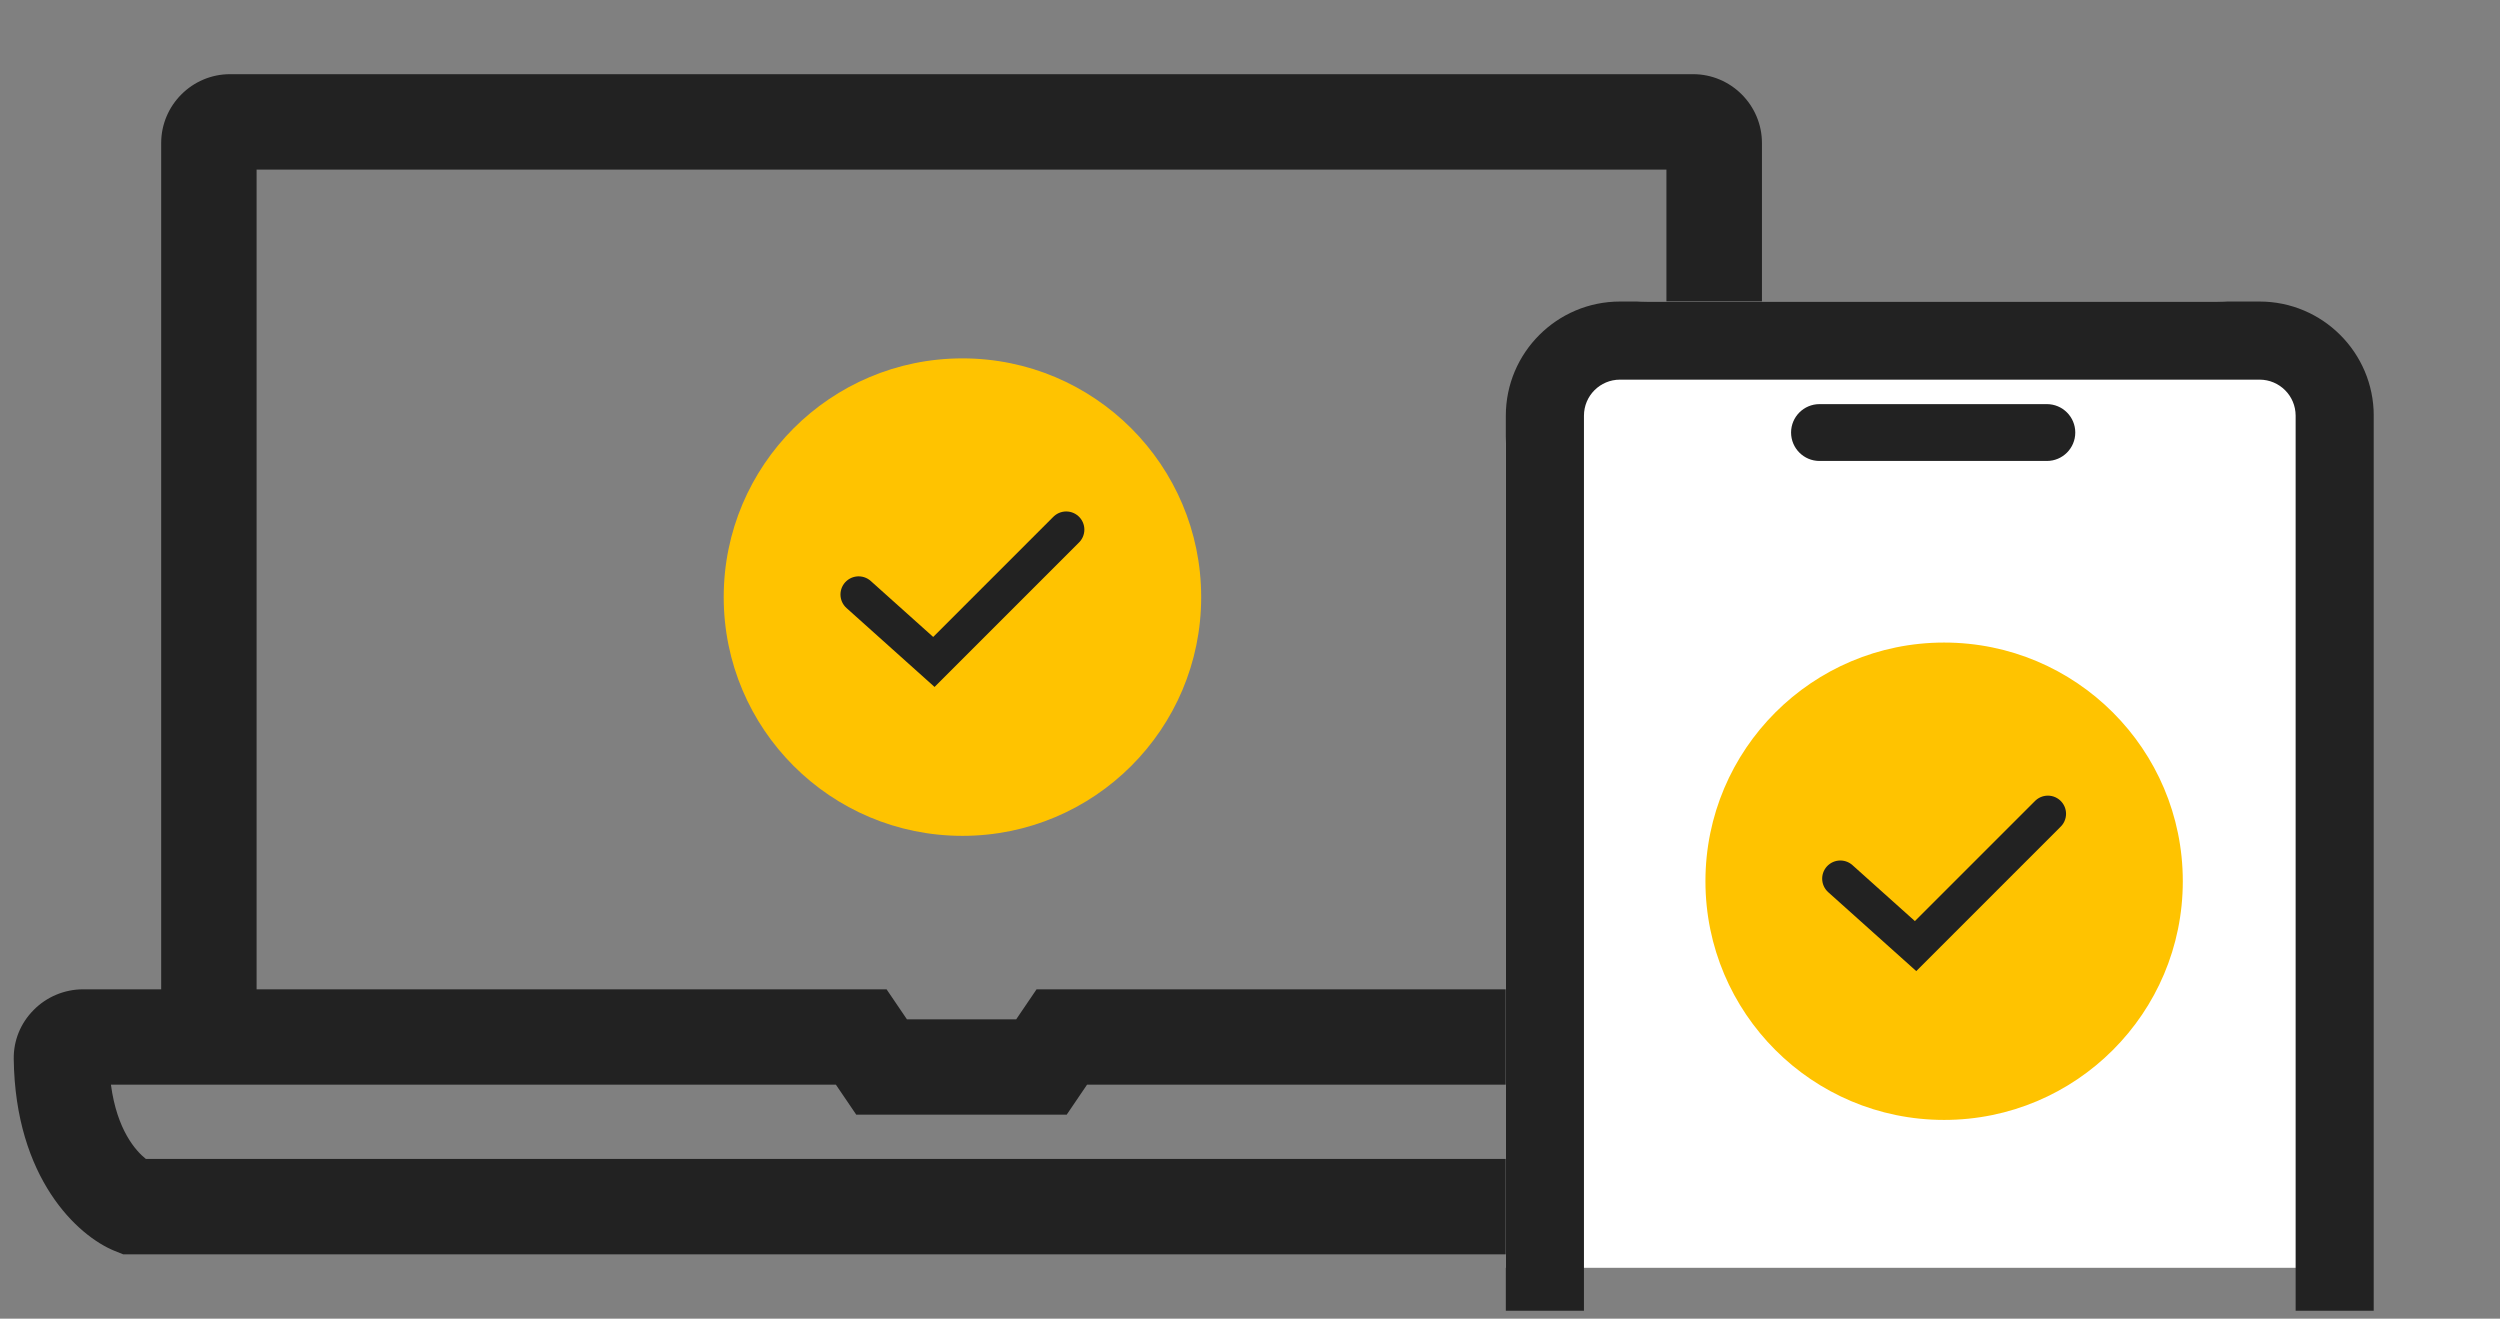 <svg width="91" height="48" viewBox="0 0 91 48" fill="none" xmlns="http://www.w3.org/2000/svg">
<rect x="0" y="0" width="91" height="48" fill="#808080" stroke="none"/>
<g clip-path="url(#clip0_448_11872)">
<g clip-path="url(#clip1_448_11872)">
<path d="M68.781 36.767C68.306 36.289 67.65 36.011 66.979 36.011H64.135V5.208C64.135 3.827 63.008 2.7 61.627 2.7H8.375C6.994 2.7 5.867 3.827 5.867 5.208V36.011H3.024C2.352 36.011 1.692 36.285 1.222 36.767C0.747 37.246 0.492 37.874 0.5 38.542C0.554 42.898 2.831 44.986 4.166 45.53L4.482 45.657H65.516L65.833 45.53C67.172 44.982 69.448 42.894 69.498 38.542C69.506 37.874 69.251 37.246 68.777 36.767H68.781ZM9.34 6.173H60.658V36.011H37.731L36.99 37.103H33.012L32.271 36.011H9.34V6.173ZM64.694 42.184H5.308C4.945 41.895 4.258 41.139 4.038 39.483H30.427L31.168 40.575H38.827L39.568 39.483H65.956C65.736 41.139 65.049 41.895 64.687 42.184H64.694Z" fill="#222222"/>
<circle cx="35.033" cy="21.735" r="8.69" fill="#FFC300"/>
<path d="M31.254 21.64L33.993 24.095L38.81 19.278" stroke="#222222" stroke-width="1.322" stroke-linecap="round"/>
</g>
<g clip-path="url(#clip2_448_11872)">
<path d="M54.812 16.148C54.812 13.291 57.128 10.976 59.985 10.976H80.675C83.531 10.976 85.847 13.291 85.847 16.148V46.148H54.812V16.148Z" fill="white"/>
<path d="M82.249 66.067H58.967C56.676 66.067 54.812 64.204 54.812 61.913V15.13C54.812 12.839 56.676 10.976 58.967 10.976H82.249C84.54 10.976 86.404 12.839 86.404 15.13V61.91C86.404 64.201 84.54 66.064 82.249 66.064V66.067ZM58.967 13.819C58.243 13.819 57.656 14.406 57.656 15.13V61.91C57.656 62.634 58.243 63.221 58.967 63.221H82.249C82.973 63.221 83.561 62.634 83.561 61.91V15.13C83.561 14.406 82.973 13.819 82.249 13.819H58.967Z" fill="#222222"/>
<path d="M74.506 14.71H66.23C65.659 14.71 65.195 15.173 65.195 15.744C65.195 16.316 65.659 16.779 66.23 16.779H74.506C75.077 16.779 75.54 16.316 75.54 15.744C75.54 15.173 75.077 14.71 74.506 14.71Z" fill="#222222"/>
<circle cx="70.766" cy="32.077" r="8.688" fill="#FFC300"/>
<path d="M66.988 31.983L69.727 34.438L74.543 29.622" stroke="#222222" stroke-width="1.322" stroke-linecap="round"/>
</g>
</g>
<defs>
<clipPath id="clip0_448_11872">
<rect width="90" height="47.711" fill="white" transform="translate(0.5)"/>
</clipPath>
<clipPath id="clip1_448_11872">
<rect width="69.002" height="42.957" fill="white" transform="translate(0.5 2.7)"/>
</clipPath>
<clipPath id="clip2_448_11872">
<rect width="31.591" height="55.092" fill="white" transform="translate(54.812 10.976)"/>
</clipPath>
</defs>
</svg>
